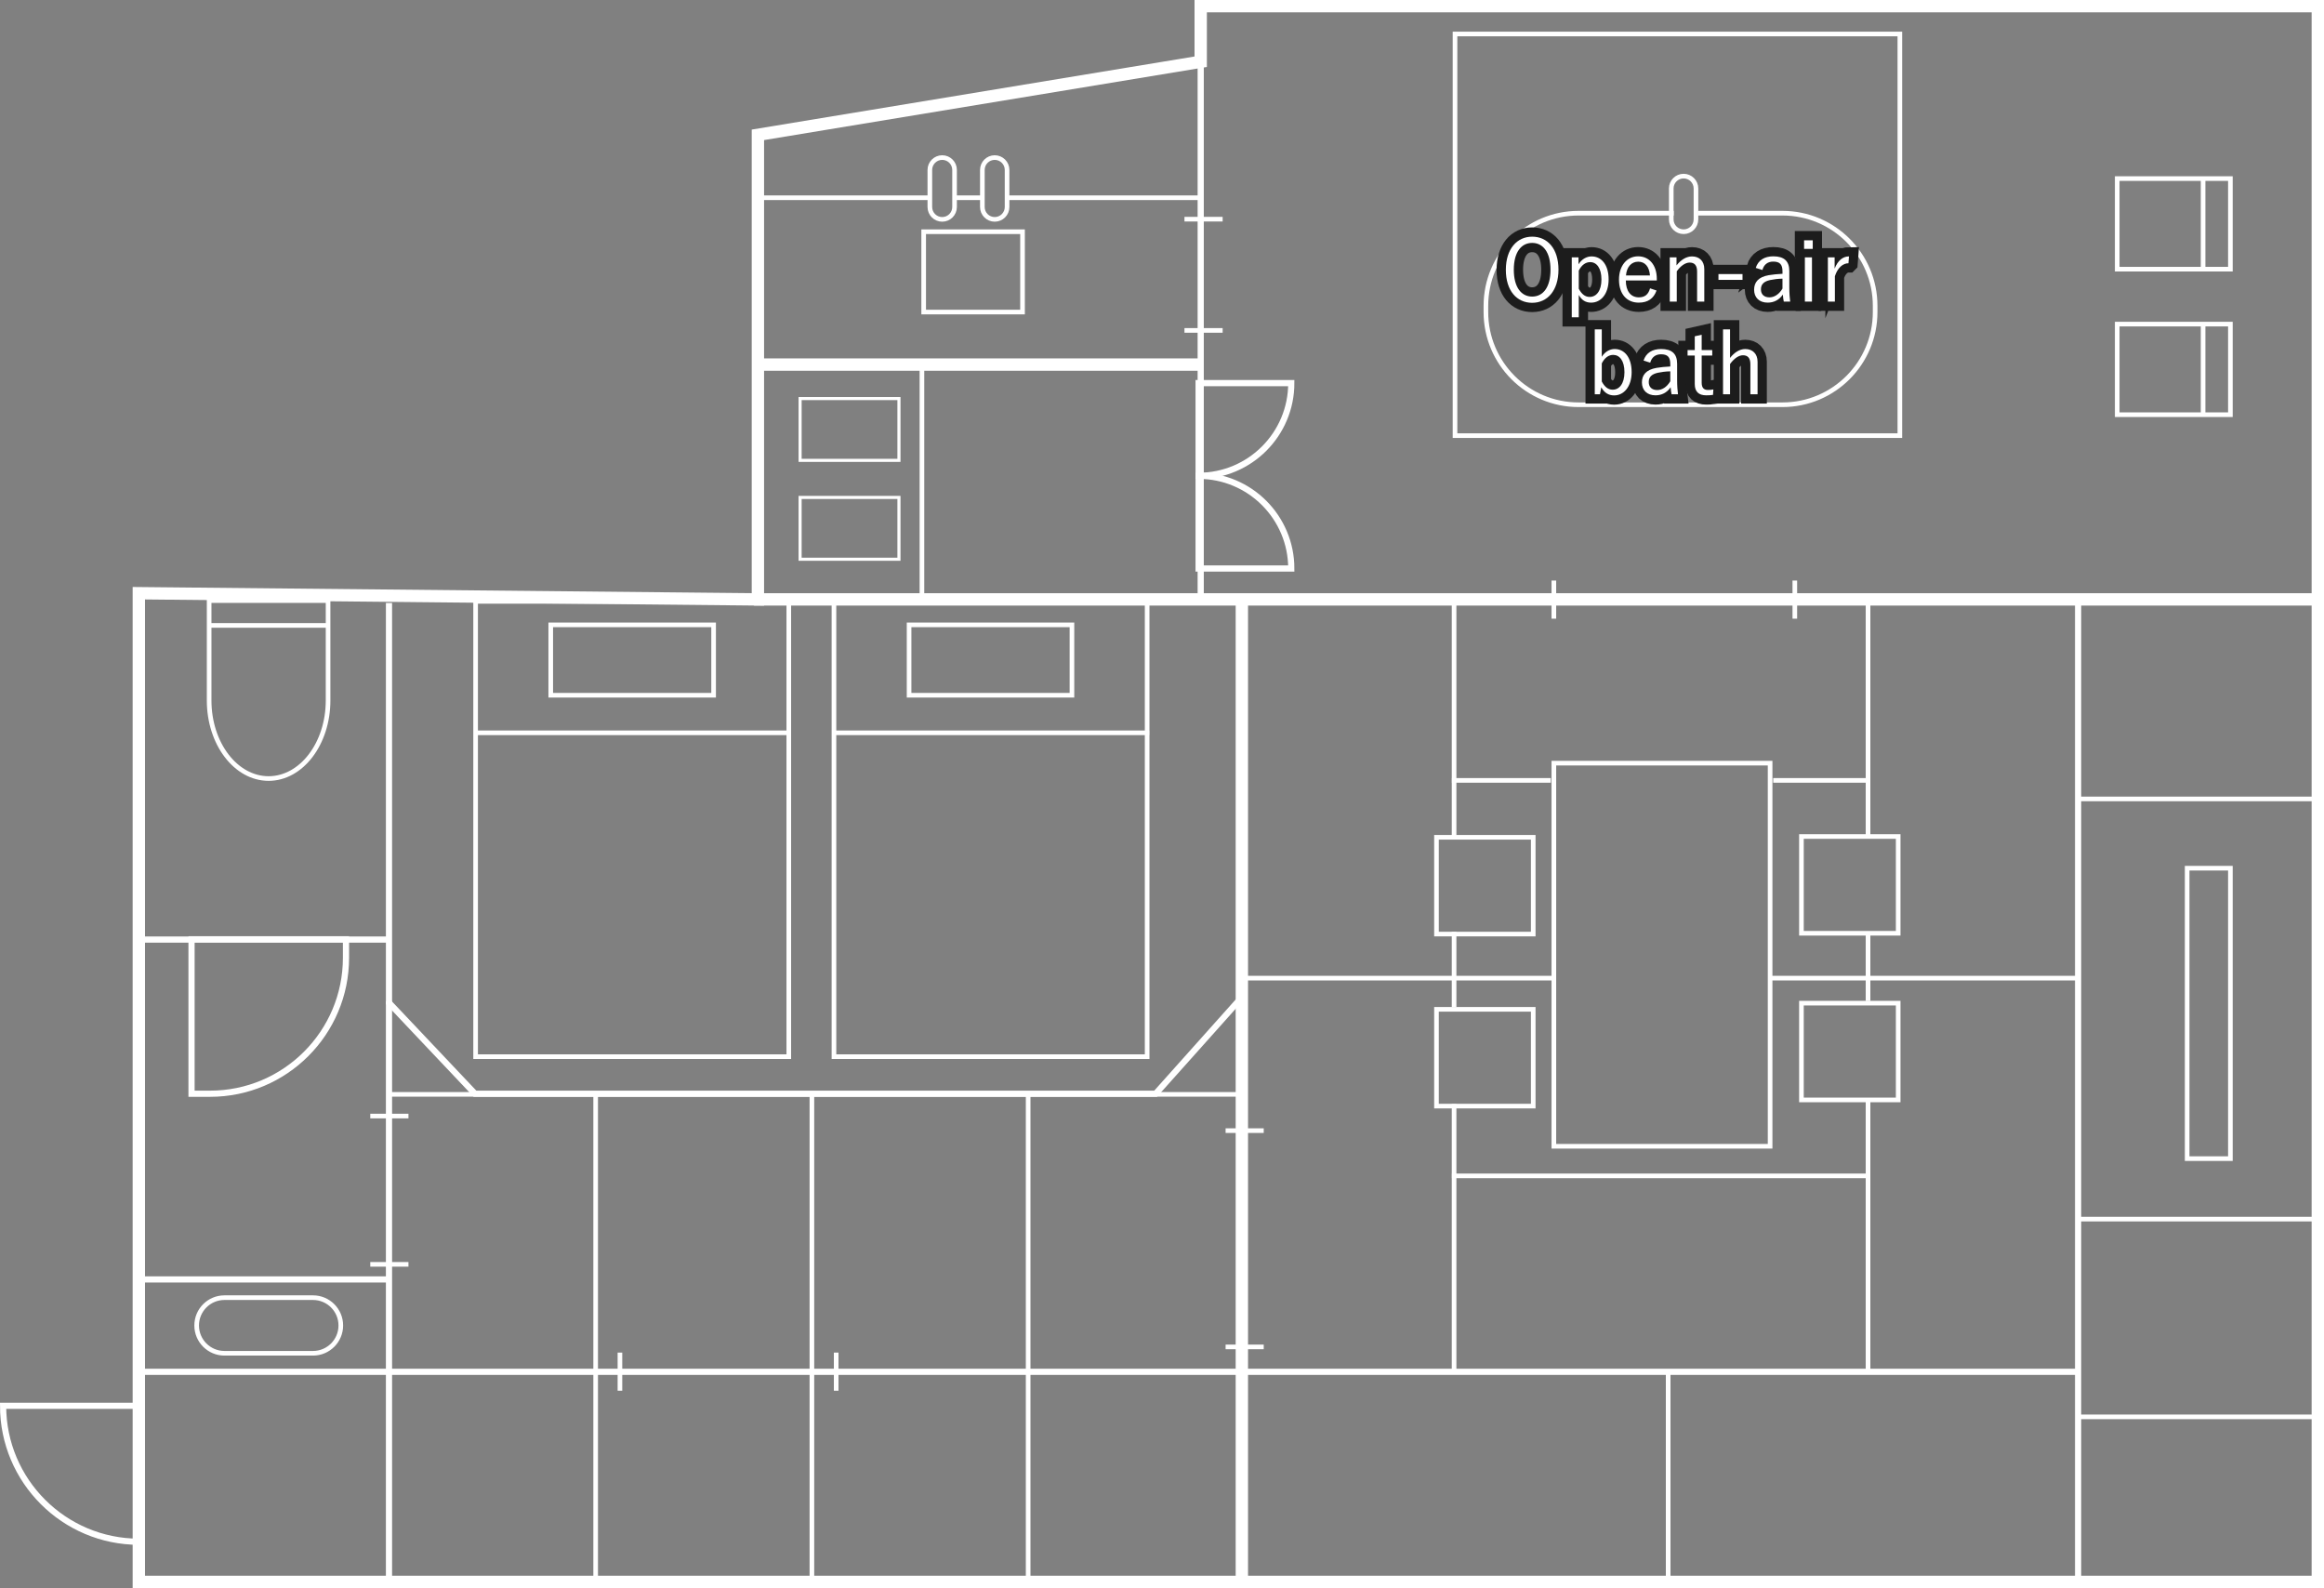 <?xml version="1.0" encoding="UTF-8"?>
<svg id="_レイヤー_2" data-name="レイヤー 2" xmlns="http://www.w3.org/2000/svg" width="376.15" height="257" viewBox="0 0 376.15 257">
  <rect x="0" y="0" width="376.15" height="257" fill="#808080" stroke="none"/>
  <defs>
    <style>
      .cls-1 {
        stroke: #1c1c1c;
        stroke-width: 3px;
      }

      .cls-1, .cls-2, .cls-3, .cls-4, .cls-5 {
        fill: none;
        stroke-miterlimit: 10;
      }

      .cls-6 {
        fill: #fff;
      }

      .cls-2 {
        stroke-width: .75px;
      }

      .cls-2, .cls-3, .cls-4, .cls-5 {
        stroke: #fff;
      }

      .cls-3 {
        stroke-width: 2px;
      }

      .cls-5 {
        stroke-width: .5px;
      }
    </style>
  </defs>
  <g id="_レイヤー_2-2" data-name=" レイヤー 2">
    <g id="_露草" data-name=" 露草">
      <rect class="cls-2" x="291.57" y="162.34" width="15.66" height="15.66"/>
      <rect class="cls-2" x="232.5" y="163.34" width="15.66" height="15.66"/>
      <rect class="cls-2" x="291.57" y="135.37" width="15.66" height="15.66"/>
      <rect class="cls-2" x="232.5" y="135.5" width="15.66" height="15.66"/>
      <rect class="cls-2" x="251.5" y="123.5" width="35" height="62"/>
    </g>
    <g id="_夕" data-name=" 夕">
      <g>
        <rect class="cls-2" x="76.98" y="97.32" width="50.69" height="73.68"/>
        <rect class="cls-2" x="89.14" y="101.12" width="26.36" height="11.39"/>
        <line class="cls-2" x1="76.98" y1="118.59" x2="128" y2="118.59"/>
      </g>
      <g>
        <rect class="cls-2" x="134.98" y="97.32" width="50.69" height="73.68"/>
        <rect class="cls-2" x="147.14" y="101.12" width="26.36" height="11.39"/>
        <line class="cls-2" x1="134.98" y1="118.59" x2="186" y2="118.59"/>
      </g>
      <path class="cls-4" d="m.5,227.5h22v22h0c-12.14,0-22-9.86-22-22h0Z"/>
      <path class="cls-4" d="m31,177v-25h25v3c0,12.14-9.86,22-22,22h-3Z"/>
      <g>
        <path class="cls-2" d="m43.47,125.99c5.31,0,9.63-5.65,9.63-12.63v-16.17h-19.25v16.17c0,6.97,4.31,12.63,9.63,12.63h-.01Z"/>
        <line class="cls-2" x1="33.84" y1="101.21" x2="53.09" y2="101.21"/>
      </g>
      <rect class="cls-2" x="354" y="140.5" width="7" height="47"/>
      <path class="cls-2" d="m36.33,210h14.33c2.485,0,4.5,2.015,4.5,4.5h0c0,2.485-2.015,4.5-4.5,4.5h-14.33c-2.485,0-4.5-2.015-4.5-4.5h0c0-2.485,2.015-4.5,4.5-4.5Z"/>
      <rect class="cls-5" x="129.5" y="64.5" width="16" height="10"/>
      <rect class="cls-5" x="129.5" y="80.5" width="16" height="10"/>
      <path class="cls-4" d="m194,77v-15h15c0,8.28-6.72,15-15,15h0Z"/>
      <path class="cls-4" d="m209,92h-15v-15c8.28,0,15,6.72,15,15Z"/>
    </g>
    <g id="_空" data-name=" 空">
      <polygon class="cls-2" points="361 52.45 361 67.11 356.37 67.11 342.68 67.11 342.68 52.45 361 52.45"/>
      <line class="cls-2" x1="356.58" y1="52.45" x2="356.58" y2="67.11"/>
      <polygon class="cls-2" points="361 28.9 361 43.56 356.37 43.56 342.68 43.56 342.68 28.9 361 28.9"/>
      <line class="cls-2" x1="356.58" y1="28.9" x2="356.58" y2="43.56"/>
      <line class="cls-2" x1="251.5" y1="93.95" x2="251.5" y2="100.12"/>
      <line class="cls-2" x1="290.5" y1="93.95" x2="290.5" y2="100.12"/>
      <line class="cls-2" x1="191.71" y1="53.47" x2="197.89" y2="53.47"/>
      <line class="cls-2" x1="191.71" y1="35.47" x2="197.89" y2="35.47"/>
      <line class="cls-2" x1="59.93" y1="204.61" x2="66.11" y2="204.61"/>
      <line class="cls-2" x1="59.93" y1="180.61" x2="66.11" y2="180.61"/>
      <line class="cls-2" x1="100.34" y1="218.89" x2="100.34" y2="225.06"/>
      <line class="cls-2" x1="135.34" y1="218.89" x2="135.34" y2="225.06"/>
      <line class="cls-2" x1="198.37" y1="217.97" x2="204.54" y2="217.97"/>
      <line class="cls-2" x1="198.37" y1="182.97" x2="204.54" y2="182.97"/>
    </g>
    <g id="_萩" data-name=" 萩">
      <polygon class="cls-3" points="122.67 21.82 122.67 97 22.47 96 22.47 256 375.15 256 375.15 1 194.34 1 194.34 9.99 122.67 21.82"/>
      <line class="cls-3" x1="375" y1="97" x2="122" y2="97"/>
      <line class="cls-3" x1="201" y1="97.58" x2="201" y2="255.78"/>
      <line class="cls-4" x1="336.35" y1="97.58" x2="336.35" y2="256"/>
      <line class="cls-2" x1="235.35" y1="178.67" x2="235.35" y2="222"/>
      <line class="cls-2" x1="235.35" y1="150.79" x2="235.35" y2="163"/>
      <line class="cls-2" x1="235.35" y1="97.58" x2="235.35" y2="135.26"/>
      <line class="cls-4" x1="336.06" y1="222" x2="201" y2="222"/>
      <line class="cls-2" x1="200.5" y1="158.29" x2="251.5" y2="158.29"/>
      <line class="cls-2" x1="336.5" y1="158.29" x2="286.5" y2="158.29"/>
      <line class="cls-2" x1="375" y1="129.29" x2="336" y2="129.29"/>
      <line class="cls-2" x1="375" y1="197.29" x2="336" y2="197.29"/>
      <line class="cls-2" x1="375" y1="229.29" x2="336" y2="229.29"/>
      <line class="cls-2" x1="302" y1="190.29" x2="235" y2="190.29"/>
      <line class="cls-2" x1="270" y1="256.29" x2="270" y2="222"/>
      <line class="cls-2" x1="251" y1="126.29" x2="235" y2="126.29"/>
      <line class="cls-2" x1="302" y1="126.29" x2="287" y2="126.29"/>
      <line class="cls-2" x1="302.35" y1="178" x2="302.35" y2="222"/>
      <line class="cls-2" x1="302.35" y1="150.79" x2="302.35" y2="162"/>
      <line class="cls-2" x1="302.35" y1="97.58" x2="302.35" y2="135.26"/>
      <line class="cls-2" x1="200.67" y1="177.1" x2="62.96" y2="177.1"/>
      <line class="cls-4" x1="62.6" y1="222" x2="201" y2="222"/>
      <line class="cls-2" x1="131.41" y1="177" x2="131.41" y2="256"/>
      <line class="cls-2" x1="96.41" y1="177" x2="96.41" y2="256"/>
      <line class="cls-2" x1="166.41" y1="177" x2="166.41" y2="256"/>
      <polyline class="cls-4" points="62.96 97.58 62.96 162.28 76.88 177 187.04 177 200.67 161.75"/>
      <line class="cls-4" x1="22.79" y1="152.05" x2="62.96" y2="152.05"/>
      <line class="cls-4" x1="22.79" y1="207.05" x2="62.96" y2="207.05"/>
      <line class="cls-4" x1="22.79" y1="222" x2="62.96" y2="222"/>
      <line class="cls-3" x1="122.98" y1="59" x2="194.5" y2="59"/>
      <line class="cls-4" x1="194.34" y1="10.5" x2="194.34" y2="97"/>
      <line class="cls-2" x1="162.65" y1="32" x2="194.34" y2="32"/>
      <line class="cls-2" x1="154.53" y1="32" x2="159" y2="32"/>
      <line class="cls-2" x1="123" y1="32" x2="150.54" y2="32"/>
      <line class="cls-2" x1="149.22" y1="59" x2="149.22" y2="97.58"/>
      <rect class="cls-2" x="235.5" y="5.5" width="72" height="65"/>
      <path class="cls-2" d="m274.81,34.5h13.69c8.28,0,15,6.72,15,15v1c0,8.28-6.72,15-15,15h-33c-8.28,0-15-6.72-15-15v-1c0-8.28,6.72-15,15-15h15.4"/>
      <line class="cls-4" x1="62.96" y1="256.31" x2="62.96" y2="162"/>
      <rect class="cls-2" x="149.5" y="37.5" width="16" height="13"/>
      <path class="cls-2" d="m161,25.5h0c1.105,0,2,.895,2,2v6c0,1.105-.895,2-2,2h0c-1.105,0-2-.895-2-2v-6c0-1.105.895-2,2-2Z"/>
      <path class="cls-2" d="m152.5,25.5h0c1.105,0,2,.895,2,2v6c0,1.105-.895,2-2,2h0c-1.105,0-2-.895-2-2v-6c0-1.105.895-2,2-2Z"/>
      <path class="cls-2" d="m272.5,28.5h0c1.105,0,2,.895,2,2v5c0,1.105-.895,2-2,2h0c-1.105,0-2-.895-2-2v-5c0-1.105.895-2,2-2Z"/>
    </g>
    <g>
      <g>
        <path d="m252.245,43.638c0,3.39-1.793,5.365-4.258,5.365-2.479,0-4.259-1.947-4.259-5.337s1.807-5.365,4.259-5.365c2.479,0,4.258,1.933,4.258,5.337Zm-7.228.014c0,2.844,1.219,4.343,2.97,4.343,1.765,0,2.969-1.499,2.969-4.343s-1.204-4.342-2.969-4.342c-1.751,0-2.97,1.484-2.97,4.342Z"/>
        <path d="m255.489,42.77c.519-.827,1.303-1.275,2.115-1.275,1.583,0,2.76,1.331,2.76,3.712s-1.261,3.769-2.83,3.769c-.91,0-1.526-.406-2.003-1.247v3.614h-1.135v-9.693h1.093v1.121Zm.042,3.95c.477.91,1.051,1.33,1.766,1.33,1.064,0,1.904-.952,1.904-2.815s-.784-2.815-1.82-2.815c-.715,0-1.373.435-1.85,1.373v2.928Z"/>
        <path d="m263.147,45.389c0,1.751.826,2.731,2.101,2.731.967,0,1.541-.448,1.821-1.457l1.051.351c-.463,1.288-1.387,1.961-2.886,1.961-1.934,0-3.194-1.4-3.194-3.727,0-2.283,1.317-3.768,3.096-3.768,1.751,0,3.026,1.358,3.026,3.656v.252h-5.015Zm3.907-.812c-.111-1.442-.812-2.228-1.904-2.228-1.106,0-1.877.869-1.976,2.228h3.88Z"/>
        <path d="m271.351,42.952c.7-.896,1.583-1.457,2.507-1.457,1.177,0,1.989.743,1.989,2.046v5.267h-1.163v-4.86c0-1.023-.434-1.457-1.204-1.457-.673,0-1.442.504-2.087,1.415v4.902h-1.135v-7.158h1.093v1.303Z"/>
        <path d="m282.034,45.292h-3.894v-.939h3.894v.939Z"/>
        <path d="m284.174,43.358c.393-1.246,1.415-1.877,2.844-1.877,1.723,0,2.591.757,2.591,2.381v2.62c0,1.022.07,1.793.141,2.325h-1.037c-.069-.322-.111-.645-.153-1.135-.603.883-1.471,1.303-2.452,1.303-1.387,0-2.198-.841-2.198-2.087,0-1.219.7-2.06,2.353-2.354.645-.112,1.429-.183,2.241-.225v-.378c0-1.148-.434-1.597-1.513-1.597-.854,0-1.499.462-1.736,1.358l-1.079-.336Zm4.328,1.737c-.771.014-1.442.111-1.989.224-1.05.225-1.498.715-1.498,1.513,0,.785.49,1.289,1.372,1.289.771,0,1.541-.462,2.115-1.415v-1.61Z"/>
        <path d="m293.4,40.276h-1.4v-1.387h1.4v1.387Zm-.126,8.531h-1.148v-7.158h1.148v7.158Z"/>
        <path d="m299.183,42.602c-.882,0-1.751.7-2.199,2.101v4.104h-1.135v-7.158h1.093v1.821c.532-1.373,1.387-1.976,2.325-1.976l-.084,1.107Z"/>
        <path d="m259.255,57.742c.49-.799,1.274-1.261,2.087-1.261,1.569,0,2.746,1.331,2.746,3.74,0,2.367-1.274,3.768-2.83,3.768-.938,0-1.597-.448-2.087-1.316l-.21,1.135h-.841v-10.506h1.135v4.44Zm0,3.992c.477.91,1.051,1.331,1.766,1.331,1.064,0,1.904-.967,1.904-2.83s-.784-2.802-1.82-2.802c-.729,0-1.373.435-1.85,1.373v2.928Z"/>
        <path d="m266.016,58.358c.392-1.246,1.414-1.877,2.843-1.877,1.724,0,2.592.757,2.592,2.381v2.62c0,1.022.07,1.793.14,2.325h-1.036c-.07-.322-.112-.645-.154-1.135-.603.883-1.471,1.303-2.451,1.303-1.387,0-2.199-.841-2.199-2.087,0-1.219.7-2.06,2.354-2.354.645-.112,1.429-.183,2.241-.225v-.378c0-1.148-.435-1.597-1.513-1.597-.854,0-1.499.462-1.737,1.358l-1.078-.336Zm4.328,1.737c-.771.014-1.443.111-1.989.224-1.051.225-1.499.715-1.499,1.513,0,.785.49,1.289,1.373,1.289.771,0,1.541-.462,2.115-1.415v-1.61Z"/>
        <path d="m275.425,56.649h1.709v.883h-1.709v4.412c0,.799.351,1.163.995,1.163.308,0,.574-.015.896-.084l-.057.882c-.392.057-.714.07-1.106.07-1.205,0-1.849-.588-1.849-1.821v-4.622h-1.163v-.883h1.163v-2.227l1.12-.253v2.479Z"/>
        <path d="m280.016,57.923c.687-.882,1.555-1.442,2.466-1.442,1.177,0,1.989.771,1.989,2.06v5.267h-1.163v-4.86c0-1.023-.435-1.457-1.205-1.457-.672,0-1.442.519-2.087,1.415v4.902h-1.135v-10.506h1.135v4.622Z"/>
      </g>
      <g>
        <path class="cls-1" d="m252.245,43.638c0,3.39-1.793,5.365-4.258,5.365-2.479,0-4.259-1.947-4.259-5.337s1.807-5.365,4.259-5.365c2.479,0,4.258,1.933,4.258,5.337Zm-7.228.014c0,2.844,1.219,4.343,2.97,4.343,1.765,0,2.969-1.499,2.969-4.343s-1.204-4.342-2.969-4.342c-1.751,0-2.97,1.484-2.97,4.342Z"/>
        <path class="cls-1" d="m255.489,42.77c.519-.827,1.303-1.275,2.115-1.275,1.583,0,2.76,1.331,2.76,3.712s-1.261,3.769-2.83,3.769c-.91,0-1.526-.406-2.003-1.247v3.614h-1.135v-9.693h1.093v1.121Zm.042,3.95c.477.91,1.051,1.33,1.766,1.33,1.064,0,1.904-.952,1.904-2.815s-.784-2.815-1.82-2.815c-.715,0-1.373.435-1.85,1.373v2.928Z"/>
        <path class="cls-1" d="m263.147,45.389c0,1.751.826,2.731,2.101,2.731.967,0,1.541-.448,1.821-1.457l1.051.351c-.463,1.288-1.387,1.961-2.886,1.961-1.934,0-3.194-1.4-3.194-3.727,0-2.283,1.317-3.768,3.096-3.768,1.751,0,3.026,1.358,3.026,3.656v.252h-5.015Zm3.907-.812c-.111-1.442-.812-2.228-1.904-2.228-1.106,0-1.877.869-1.976,2.228h3.88Z"/>
        <path class="cls-1" d="m271.351,42.952c.7-.896,1.583-1.457,2.507-1.457,1.177,0,1.989.743,1.989,2.046v5.267h-1.163v-4.86c0-1.023-.434-1.457-1.204-1.457-.673,0-1.442.504-2.087,1.415v4.902h-1.135v-7.158h1.093v1.303Z"/>
        <path class="cls-1" d="m282.034,45.292h-3.894v-.939h3.894v.939Z"/>
        <path class="cls-1" d="m284.174,43.358c.393-1.246,1.415-1.877,2.844-1.877,1.723,0,2.591.757,2.591,2.381v2.62c0,1.022.07,1.793.141,2.325h-1.037c-.069-.322-.111-.645-.153-1.135-.603.883-1.471,1.303-2.452,1.303-1.387,0-2.198-.841-2.198-2.087,0-1.219.7-2.06,2.353-2.354.645-.112,1.429-.183,2.241-.225v-.378c0-1.148-.434-1.597-1.513-1.597-.854,0-1.499.462-1.736,1.358l-1.079-.336Zm4.328,1.737c-.771.014-1.442.111-1.989.224-1.05.225-1.498.715-1.498,1.513,0,.785.49,1.289,1.372,1.289.771,0,1.541-.462,2.115-1.415v-1.61Z"/>
        <path class="cls-1" d="m293.4,40.276h-1.4v-1.387h1.4v1.387Zm-.126,8.531h-1.148v-7.158h1.148v7.158Z"/>
        <path class="cls-1" d="m299.183,42.602c-.882,0-1.751.7-2.199,2.101v4.104h-1.135v-7.158h1.093v1.821c.532-1.373,1.387-1.976,2.325-1.976l-.084,1.107Z"/>
        <path class="cls-1" d="m259.255,57.742c.49-.799,1.274-1.261,2.087-1.261,1.569,0,2.746,1.331,2.746,3.74,0,2.367-1.274,3.768-2.83,3.768-.938,0-1.597-.448-2.087-1.316l-.21,1.135h-.841v-10.506h1.135v4.44Zm0,3.992c.477.91,1.051,1.331,1.766,1.331,1.064,0,1.904-.967,1.904-2.83s-.784-2.802-1.82-2.802c-.729,0-1.373.435-1.85,1.373v2.928Z"/>
        <path class="cls-1" d="m266.016,58.358c.392-1.246,1.414-1.877,2.843-1.877,1.724,0,2.592.757,2.592,2.381v2.62c0,1.022.07,1.793.14,2.325h-1.036c-.07-.322-.112-.645-.154-1.135-.603.883-1.471,1.303-2.451,1.303-1.387,0-2.199-.841-2.199-2.087,0-1.219.7-2.06,2.354-2.354.645-.112,1.429-.183,2.241-.225v-.378c0-1.148-.435-1.597-1.513-1.597-.854,0-1.499.462-1.737,1.358l-1.078-.336Zm4.328,1.737c-.771.014-1.443.111-1.989.224-1.051.225-1.499.715-1.499,1.513,0,.785.49,1.289,1.373,1.289.771,0,1.541-.462,2.115-1.415v-1.61Z"/>
        <path class="cls-1" d="m275.425,56.649h1.709v.883h-1.709v4.412c0,.799.351,1.163.995,1.163.308,0,.574-.015.896-.084l-.057.882c-.392.057-.714.07-1.106.07-1.205,0-1.849-.588-1.849-1.821v-4.622h-1.163v-.883h1.163v-2.227l1.12-.253v2.479Z"/>
        <path class="cls-1" d="m280.016,57.923c.687-.882,1.555-1.442,2.466-1.442,1.177,0,1.989.771,1.989,2.06v5.267h-1.163v-4.86c0-1.023-.435-1.457-1.205-1.457-.672,0-1.442.519-2.087,1.415v4.902h-1.135v-10.506h1.135v4.622Z"/>
      </g>
      <g>
        <path class="cls-6" d="m252.245,43.638c0,3.39-1.793,5.365-4.258,5.365-2.479,0-4.259-1.947-4.259-5.337s1.807-5.365,4.259-5.365c2.479,0,4.258,1.933,4.258,5.337Zm-7.228.014c0,2.844,1.219,4.343,2.97,4.343,1.765,0,2.969-1.499,2.969-4.343s-1.204-4.342-2.969-4.342c-1.751,0-2.97,1.484-2.97,4.342Z"/>
        <path class="cls-6" d="m255.489,42.77c.519-.827,1.303-1.275,2.115-1.275,1.583,0,2.76,1.331,2.76,3.712s-1.261,3.769-2.83,3.769c-.91,0-1.526-.406-2.003-1.247v3.614h-1.135v-9.693h1.093v1.121Zm.042,3.95c.477.91,1.051,1.33,1.766,1.33,1.064,0,1.904-.952,1.904-2.815s-.784-2.815-1.82-2.815c-.715,0-1.373.435-1.85,1.373v2.928Z"/>
        <path class="cls-6" d="m263.147,45.389c0,1.751.826,2.731,2.101,2.731.967,0,1.541-.448,1.821-1.457l1.051.351c-.463,1.288-1.387,1.961-2.886,1.961-1.934,0-3.194-1.4-3.194-3.727,0-2.283,1.317-3.768,3.096-3.768,1.751,0,3.026,1.358,3.026,3.656v.252h-5.015Zm3.907-.812c-.111-1.442-.812-2.228-1.904-2.228-1.106,0-1.877.869-1.976,2.228h3.88Z"/>
        <path class="cls-6" d="m271.351,42.952c.7-.896,1.583-1.457,2.507-1.457,1.177,0,1.989.743,1.989,2.046v5.267h-1.163v-4.86c0-1.023-.434-1.457-1.204-1.457-.673,0-1.442.504-2.087,1.415v4.902h-1.135v-7.158h1.093v1.303Z"/>
        <path class="cls-6" d="m282.034,45.292h-3.894v-.939h3.894v.939Z"/>
        <path class="cls-6" d="m284.174,43.358c.393-1.246,1.415-1.877,2.844-1.877,1.723,0,2.591.757,2.591,2.381v2.62c0,1.022.07,1.793.141,2.325h-1.037c-.069-.322-.111-.645-.153-1.135-.603.883-1.471,1.303-2.452,1.303-1.387,0-2.198-.841-2.198-2.087,0-1.219.7-2.06,2.353-2.354.645-.112,1.429-.183,2.241-.225v-.378c0-1.148-.434-1.597-1.513-1.597-.854,0-1.499.462-1.736,1.358l-1.079-.336Zm4.328,1.737c-.771.014-1.442.111-1.989.224-1.05.225-1.498.715-1.498,1.513,0,.785.49,1.289,1.372,1.289.771,0,1.541-.462,2.115-1.415v-1.61Z"/>
        <path class="cls-6" d="m293.4,40.276h-1.4v-1.387h1.4v1.387Zm-.126,8.531h-1.148v-7.158h1.148v7.158Z"/>
        <path class="cls-6" d="m299.183,42.602c-.882,0-1.751.7-2.199,2.101v4.104h-1.135v-7.158h1.093v1.821c.532-1.373,1.387-1.976,2.325-1.976l-.084,1.107Z"/>
        <path class="cls-6" d="m259.255,57.742c.49-.799,1.274-1.261,2.087-1.261,1.569,0,2.746,1.331,2.746,3.74,0,2.367-1.274,3.768-2.83,3.768-.938,0-1.597-.448-2.087-1.316l-.21,1.135h-.841v-10.506h1.135v4.44Zm0,3.992c.477.91,1.051,1.331,1.766,1.331,1.064,0,1.904-.967,1.904-2.83s-.784-2.802-1.82-2.802c-.729,0-1.373.435-1.85,1.373v2.928Z"/>
        <path class="cls-6" d="m266.016,58.358c.392-1.246,1.414-1.877,2.843-1.877,1.724,0,2.592.757,2.592,2.381v2.62c0,1.022.07,1.793.14,2.325h-1.036c-.07-.322-.112-.645-.154-1.135-.603.883-1.471,1.303-2.451,1.303-1.387,0-2.199-.841-2.199-2.087,0-1.219.7-2.06,2.354-2.354.645-.112,1.429-.183,2.241-.225v-.378c0-1.148-.435-1.597-1.513-1.597-.854,0-1.499.462-1.737,1.358l-1.078-.336Zm4.328,1.737c-.771.014-1.443.111-1.989.224-1.051.225-1.499.715-1.499,1.513,0,.785.49,1.289,1.373,1.289.771,0,1.541-.462,2.115-1.415v-1.61Z"/>
        <path class="cls-6" d="m275.425,56.649h1.709v.883h-1.709v4.412c0,.799.351,1.163.995,1.163.308,0,.574-.015.896-.084l-.057.882c-.392.057-.714.07-1.106.07-1.205,0-1.849-.588-1.849-1.821v-4.622h-1.163v-.883h1.163v-2.227l1.12-.253v2.479Z"/>
        <path class="cls-6" d="m280.016,57.923c.687-.882,1.555-1.442,2.466-1.442,1.177,0,1.989.771,1.989,2.06v5.267h-1.163v-4.86c0-1.023-.435-1.457-1.205-1.457-.672,0-1.442.519-2.087,1.415v4.902h-1.135v-10.506h1.135v4.622Z"/>
      </g>
    </g>
  </g>
</svg>
